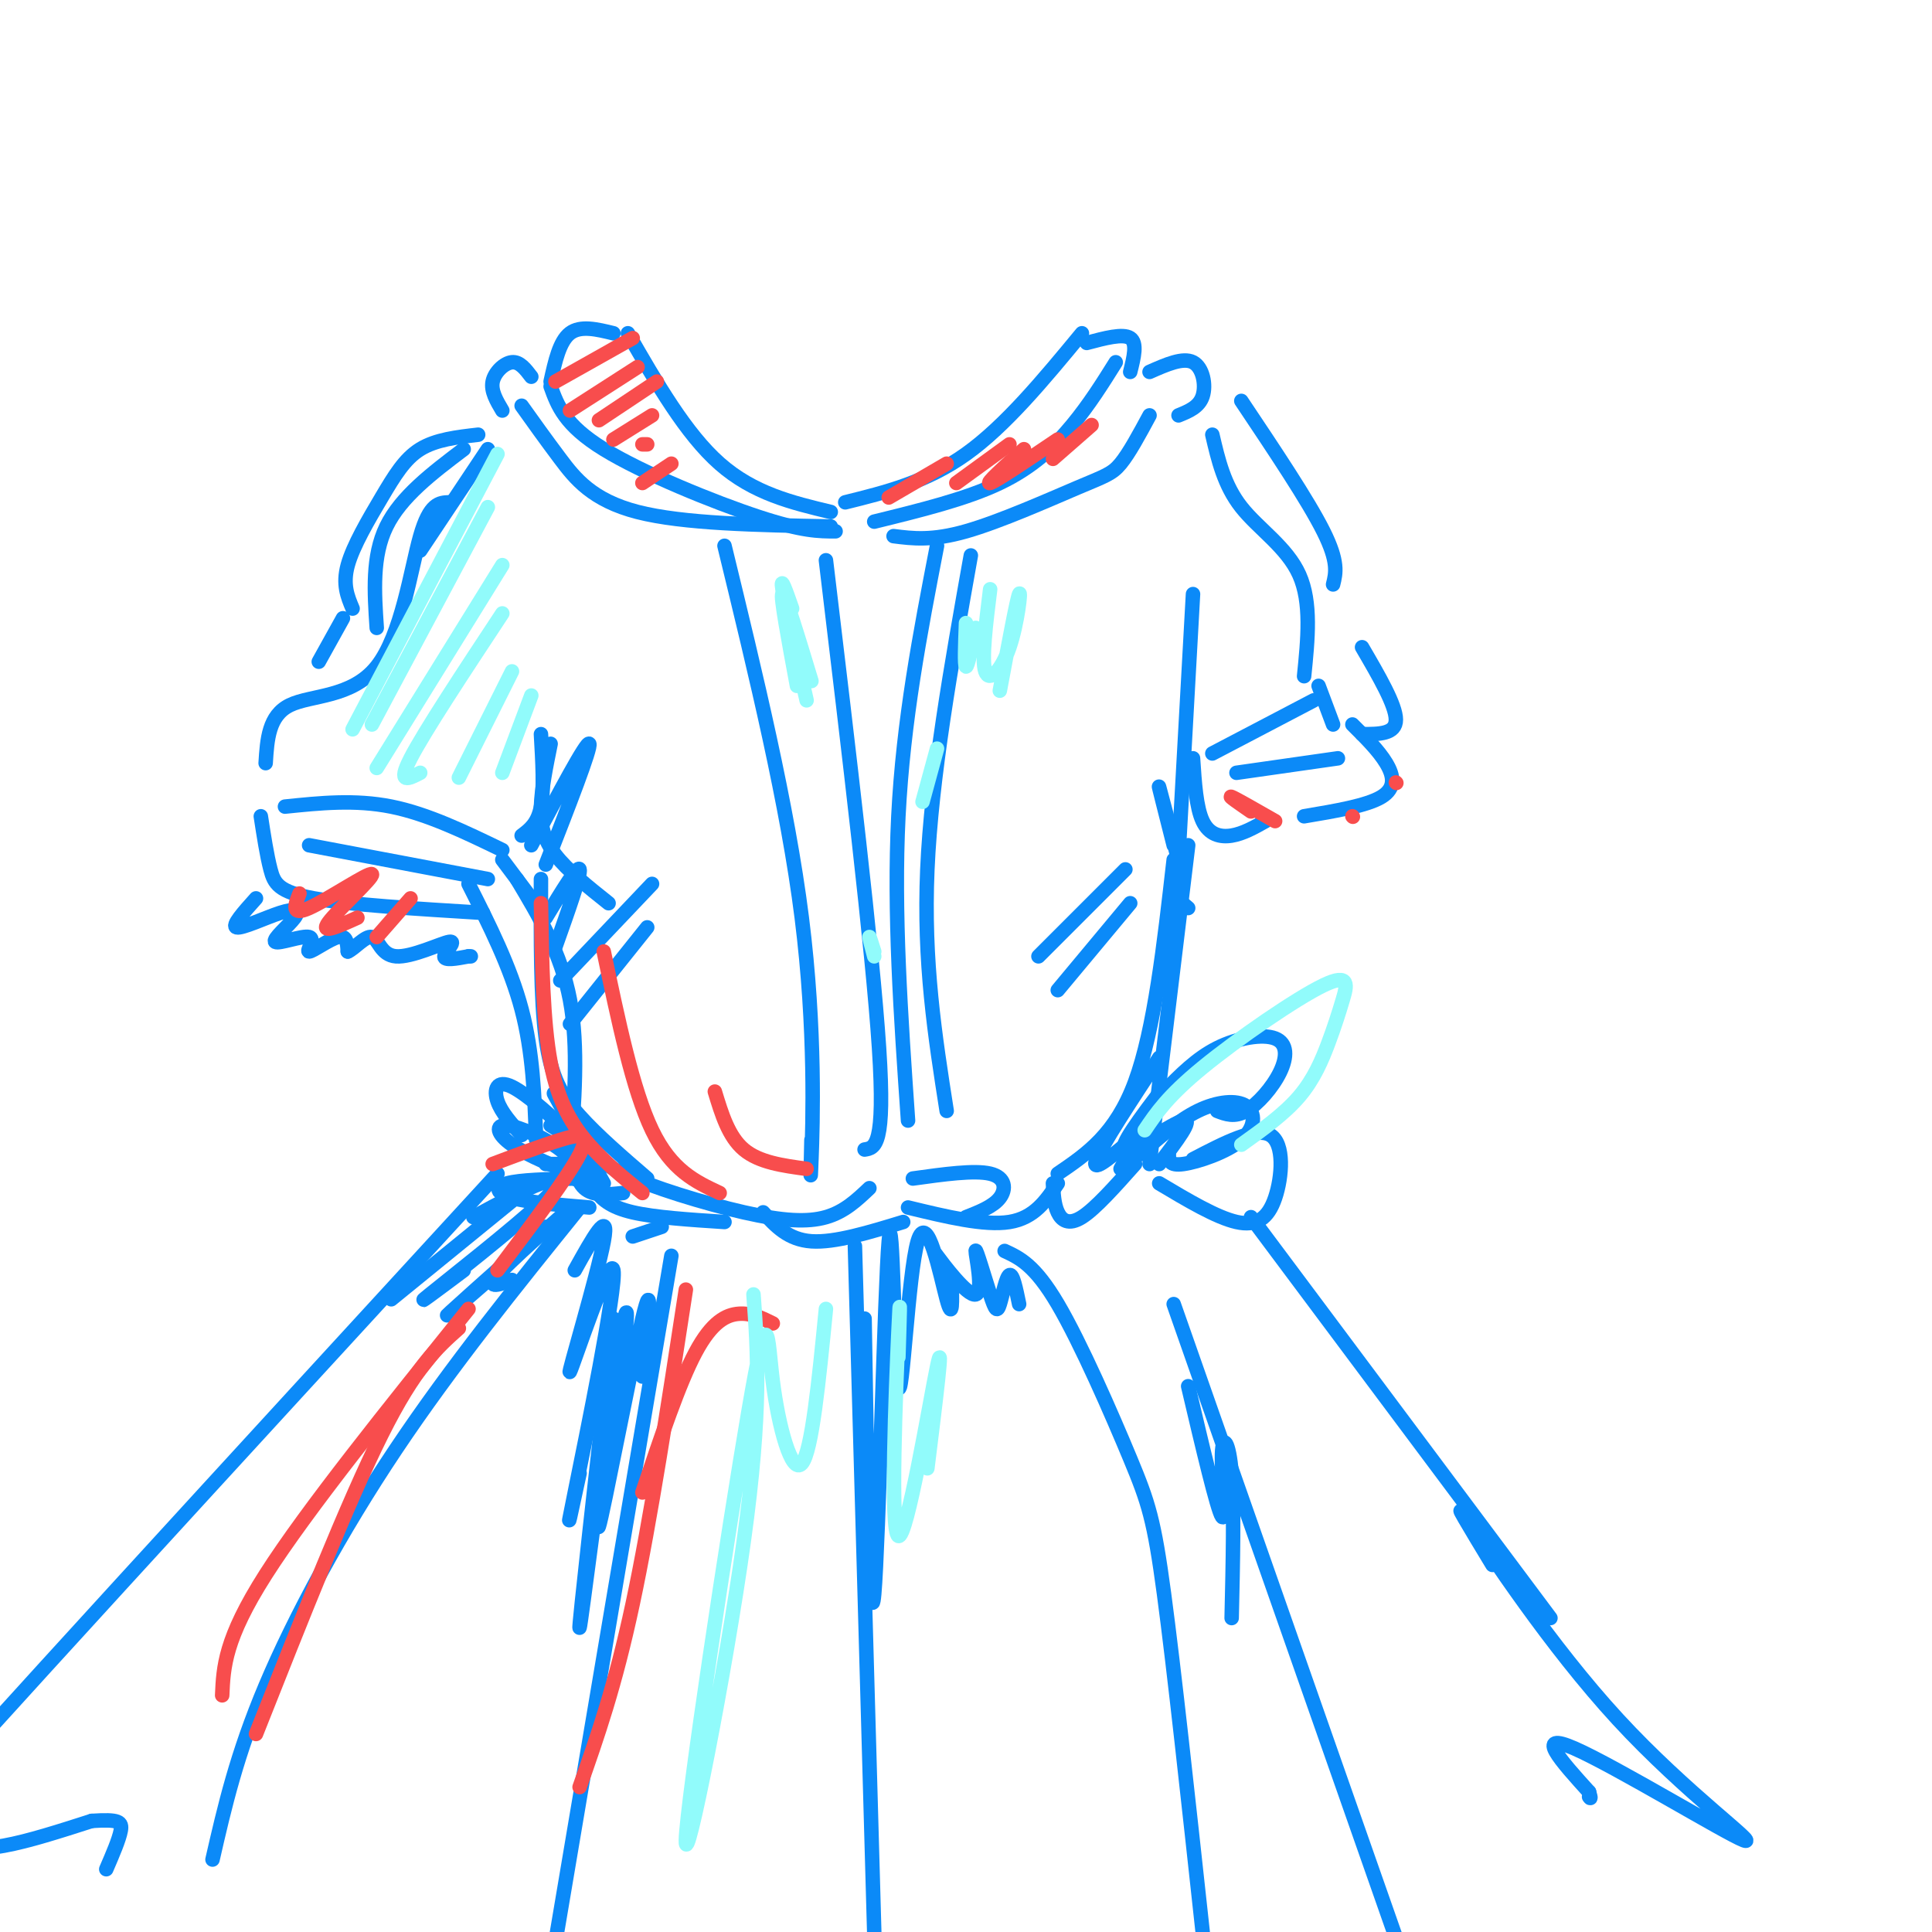 <svg viewBox='0 0 400 400' version='1.1' xmlns='http://www.w3.org/2000/svg' xmlns:xlink='http://www.w3.org/1999/xlink'><g fill='none' stroke='rgb(11,138,248)' stroke-width='3' stroke-linecap='round' stroke-linejoin='round'><path d='M130,69c6.000,10.417 12.000,20.833 19,27c7.000,6.167 15.000,8.083 23,10'/><path d='M114,80c1.444,4.000 2.889,8.000 11,13c8.111,5.000 22.889,11.000 32,14c9.111,3.000 12.556,3.000 16,3'/><path d='M108,84c2.489,3.489 4.978,6.978 8,11c3.022,4.022 6.578,8.578 16,11c9.422,2.422 24.711,2.711 40,3'/><path d='M175,104c8.417,-2.083 16.833,-4.167 25,-10c8.167,-5.833 16.083,-15.417 24,-25'/><path d='M181,108c9.511,-2.333 19.022,-4.667 26,-8c6.978,-3.333 11.422,-7.667 15,-12c3.578,-4.333 6.289,-8.667 9,-13'/><path d='M185,111c3.970,0.506 7.940,1.012 15,-1c7.060,-2.012 17.208,-6.542 23,-9c5.792,-2.458 7.226,-2.845 9,-5c1.774,-2.155 3.887,-6.077 6,-10'/><path d='M127,69c-3.417,-0.833 -6.833,-1.667 -9,0c-2.167,1.667 -3.083,5.833 -4,10'/><path d='M110,78c-1.200,-1.578 -2.400,-3.156 -4,-3c-1.600,0.156 -3.600,2.044 -4,4c-0.400,1.956 0.800,3.978 2,6'/><path d='M225,71c3.750,-1.000 7.500,-2.000 9,-1c1.500,1.000 0.750,4.000 0,7'/><path d='M238,77c3.467,-1.533 6.933,-3.067 9,-2c2.067,1.067 2.733,4.733 2,7c-0.733,2.267 -2.867,3.133 -5,4'/><path d='M101,93c0.000,0.000 -14.000,21.000 -14,21'/><path d='M93,104c-2.024,0.071 -4.048,0.143 -6,7c-1.952,6.857 -3.833,20.500 -9,27c-5.167,6.500 -13.619,5.857 -18,8c-4.381,2.143 -4.690,7.071 -5,12'/><path d='M112,152c0.333,5.750 0.667,11.500 0,15c-0.667,3.500 -2.333,4.750 -4,6'/><path d='M59,167c7.250,-0.750 14.500,-1.500 22,0c7.500,1.500 15.250,5.250 23,9'/><path d='M64,175c0.000,0.000 37.000,7.000 37,7'/><path d='M251,90c1.222,5.244 2.444,10.489 6,15c3.556,4.511 9.444,8.289 12,14c2.556,5.711 1.778,13.356 1,21'/><path d='M272,145c0.000,0.000 -21.000,11.000 -21,11'/><path d='M273,142c0.000,0.000 3.000,8.000 3,8'/><path d='M256,160c0.000,0.000 21.000,-3.000 21,-3'/><path d='M104,178c0.000,0.000 6.000,8.000 6,8'/><path d='M107,182c4.583,7.667 9.167,15.333 11,25c1.833,9.667 0.917,21.333 0,33'/><path d='M118,237c0.583,3.667 1.167,7.333 3,9c1.833,1.667 4.917,1.333 8,1'/><path d='M150,113c6.533,26.867 13.067,53.733 16,77c2.933,23.267 2.267,42.933 2,50c-0.267,7.067 -0.133,1.533 0,-4'/><path d='M171,116c4.833,40.333 9.667,80.667 11,101c1.333,20.333 -0.833,20.667 -3,21'/><path d='M54,169c0.622,4.044 1.244,8.089 2,11c0.756,2.911 1.644,4.689 9,6c7.356,1.311 21.178,2.156 35,3'/><path d='M247,123c0.000,0.000 -3.000,54.000 -3,54'/><path d='M246,175c0.000,0.000 -8.000,66.000 -8,66'/><path d='M194,113c-3.500,18.083 -7.000,36.167 -8,56c-1.000,19.833 0.500,41.417 2,63'/><path d='M201,115c-4.083,22.917 -8.167,45.833 -9,65c-0.833,19.167 1.583,34.583 4,50'/><path d='M120,238c0.800,2.867 1.600,5.733 3,8c1.400,2.267 3.400,3.933 8,5c4.600,1.067 11.800,1.533 19,2'/><path d='M158,251c2.583,2.833 5.167,5.667 10,6c4.833,0.333 11.917,-1.833 19,-4'/><path d='M188,250c7.917,1.917 15.833,3.833 21,3c5.167,-0.833 7.583,-4.417 10,-8'/><path d='M218,245c0.111,2.178 0.222,4.356 1,6c0.778,1.644 2.222,2.756 5,1c2.778,-1.756 6.889,-6.378 11,-11'/><path d='M238,231c0.000,0.000 -6.000,11.000 -6,11'/><path d='M236,239c4.000,-3.522 8.000,-7.043 12,-9c4.000,-1.957 8.000,-2.349 10,-1c2.000,1.349 2.000,4.440 -1,7c-3.000,2.560 -9.000,4.589 -12,5c-3.000,0.411 -3.000,-0.794 -3,-2'/><path d='M247,240c6.506,-3.387 13.012,-6.774 16,-5c2.988,1.774 2.458,8.708 1,13c-1.458,4.292 -3.845,5.940 -8,5c-4.155,-0.940 -10.077,-4.470 -16,-8'/><path d='M119,244c-0.083,-1.893 -0.167,-3.786 -3,-6c-2.833,-2.214 -8.417,-4.750 -11,-5c-2.583,-0.250 -2.167,1.786 1,4c3.167,2.214 9.083,4.607 15,7'/><path d='M119,244c0.000,0.000 0.100,0.100 0.1,0.1'/><path d='M119,244c-5.667,0.133 -11.333,0.267 -14,1c-2.667,0.733 -2.333,2.067 1,3c3.333,0.933 9.667,1.467 16,2'/><path d='M53,186c-2.570,2.861 -5.140,5.722 -4,6c1.140,0.278 5.991,-2.026 9,-3c3.009,-0.974 4.176,-0.618 3,1c-1.176,1.618 -4.693,4.497 -4,5c0.693,0.503 5.598,-1.370 7,-1c1.402,0.370 -0.700,2.984 0,3c0.700,0.016 4.200,-2.567 6,-3c1.800,-0.433 1.900,1.283 2,3'/><path d='M72,197c1.326,-0.520 3.640,-3.319 5,-3c1.360,0.319 1.767,3.756 5,4c3.233,0.244 9.294,-2.703 11,-3c1.706,-0.297 -0.941,2.058 -1,3c-0.059,0.942 2.471,0.471 5,0'/><path d='M97,198c0.833,0.000 0.417,0.000 0,0'/><path d='M99,90c-4.381,0.500 -8.762,1.000 -12,3c-3.238,2.000 -5.333,5.500 -8,10c-2.667,4.500 -5.905,10.000 -7,14c-1.095,4.000 -0.048,6.500 1,9'/><path d='M96,93c-6.500,4.917 -13.000,9.833 -16,16c-3.000,6.167 -2.500,13.583 -2,21'/><path d='M71,128c0.000,0.000 -5.000,9.000 -5,9'/><path d='M257,83c6.917,10.333 13.833,20.667 17,27c3.167,6.333 2.583,8.667 2,11'/><path d='M247,157c0.333,5.089 0.667,10.178 2,13c1.333,2.822 3.667,3.378 6,3c2.333,-0.378 4.667,-1.689 7,-3'/><path d='M97,183c4.333,8.583 8.667,17.167 11,26c2.333,8.833 2.667,17.917 3,27'/><path d='M110,175c5.750,-10.833 11.500,-21.667 12,-21c0.500,0.667 -4.250,12.833 -9,25'/><path d='M113,190c3.333,-5.500 6.667,-11.000 7,-10c0.333,1.000 -2.333,8.500 -5,16'/><path d='M245,182c-2.333,-8.917 -4.667,-17.833 -5,-19c-0.333,-1.167 1.333,5.417 3,12'/><path d='M246,188c-1.417,-1.167 -2.833,-2.333 -3,-4c-0.167,-1.667 0.917,-3.833 2,-6'/><path d='M108,247c0.000,0.000 -27.000,22.000 -27,22'/><path d='M103,243c-55.143,60.060 -110.286,120.119 -125,137c-14.714,16.881 11.000,-9.417 18,-15c7.000,-5.583 -4.714,9.548 -4,15c0.714,5.452 13.857,1.226 27,-3'/><path d='M19,377c5.667,-0.378 6.333,0.178 6,2c-0.333,1.822 -1.667,4.911 -3,8'/><path d='M259,252c0.000,0.000 62.000,83.000 62,83'/><path d='M309,324c-4.552,-7.523 -9.104,-15.046 -5,-9c4.104,6.046 16.863,25.662 31,41c14.137,15.338 29.652,26.399 26,25c-3.652,-1.399 -26.472,-15.257 -35,-19c-8.528,-3.743 -2.764,2.628 3,9'/><path d='M329,371c0.500,1.667 0.250,1.333 0,1'/><path d='M131,256c0.000,0.000 6.000,-2.000 6,-2'/><path d='M139,260c0.000,0.000 -24.000,142.000 -24,142'/><path d='M122,236c0.583,2.119 1.167,4.238 7,7c5.833,2.762 16.917,6.167 25,8c8.083,1.833 13.167,2.095 17,1c3.833,-1.095 6.417,-3.548 9,-6'/><path d='M114,233c2.393,1.488 4.786,2.976 3,1c-1.786,-1.976 -7.750,-7.417 -11,-9c-3.250,-1.583 -3.786,0.690 -3,3c0.786,2.310 2.893,4.655 5,7'/><path d='M189,244c6.378,-0.889 12.756,-1.778 16,-1c3.244,0.778 3.356,3.222 2,5c-1.356,1.778 -4.178,2.889 -7,4'/><path d='M177,258c0.000,0.000 4.000,142.000 4,142'/><path d='M208,259c3.113,1.446 6.226,2.893 11,11c4.774,8.107 11.208,22.875 15,32c3.792,9.125 4.940,12.607 7,28c2.060,15.393 5.030,42.696 8,70'/><path d='M243,270c0.000,0.000 47.000,134.000 47,134'/><path d='M120,250c-13.289,16.467 -26.578,32.933 -38,50c-11.422,17.067 -20.978,34.733 -27,49c-6.022,14.267 -8.511,25.133 -11,36'/><path d='M280,150c2.711,2.689 5.422,5.378 7,8c1.578,2.622 2.022,5.178 -1,7c-3.022,1.822 -9.511,2.911 -16,4'/><path d='M282,134c3.500,6.000 7.000,12.000 7,15c0.000,3.000 -3.500,3.000 -7,3'/><path d='M241,226c3.367,-3.429 6.734,-6.858 11,-9c4.266,-2.142 9.432,-2.997 12,-2c2.568,0.997 2.537,3.845 1,7c-1.537,3.155 -4.582,6.616 -7,8c-2.418,1.384 -4.209,0.692 -6,0'/><path d='M243,178c-2.000,17.583 -4.000,35.167 -8,46c-4.000,10.833 -10.000,14.917 -16,19'/><path d='M240,219c-5.917,9.000 -11.833,18.000 -13,21c-1.167,3.000 2.417,0.000 6,-3'/><path d='M241,225c-4.822,6.356 -9.644,12.711 -8,13c1.644,0.289 9.756,-5.489 12,-6c2.244,-0.511 -1.378,4.244 -5,9'/><path d='M112,182c-0.044,12.444 -0.089,24.889 1,33c1.089,8.111 3.311,11.889 7,16c3.689,4.111 8.844,8.556 14,13'/><path d='M118,232c-2.083,-3.583 -4.167,-7.167 -3,-5c1.167,2.167 5.583,10.083 10,18'/><path d='M122,241c0.000,0.000 -9.000,0.000 -9,0'/><path d='M98,252c5.190,-2.815 10.381,-5.631 14,-7c3.619,-1.369 5.667,-1.292 0,4c-5.667,5.292 -19.048,15.798 -23,19c-3.952,3.202 1.524,-0.899 7,-5'/><path d='M113,254c-11.423,10.185 -22.845,20.369 -20,18c2.845,-2.369 19.958,-17.292 23,-20c3.042,-2.708 -7.988,6.798 -12,11c-4.012,4.202 -1.006,3.101 2,2'/><path d='M119,263c3.667,-6.603 7.333,-13.206 6,-6c-1.333,7.206 -7.667,28.220 -7,27c0.667,-1.220 8.333,-24.675 9,-21c0.667,3.675 -5.667,34.478 -8,46c-2.333,11.522 -0.667,3.761 1,-4'/><path d='M127,273c-3.631,32.254 -7.262,64.508 -7,64c0.262,-0.508 4.415,-33.777 7,-51c2.585,-17.223 3.600,-18.400 2,-6c-1.600,12.400 -5.815,38.377 -5,36c0.815,-2.377 6.662,-33.108 9,-43c2.338,-9.892 1.169,1.054 0,12'/><path d='M179,273c0.546,33.539 1.092,67.079 2,57c0.908,-10.079 2.177,-63.775 3,-73c0.823,-9.225 1.200,26.022 2,30c0.800,3.978 2.023,-23.314 4,-30c1.977,-6.686 4.708,7.232 6,12c1.292,4.768 1.146,0.384 1,-4'/><path d='M197,265c-1.022,-2.418 -4.075,-6.462 -3,-5c1.075,1.462 6.280,8.432 8,8c1.720,-0.432 -0.045,-8.265 0,-9c0.045,-0.735 1.899,5.628 3,9c1.101,3.372 1.450,3.754 2,2c0.550,-1.754 1.300,-5.644 2,-6c0.700,-0.356 1.350,2.822 2,6'/><path d='M246,287c3.018,12.821 6.036,25.643 7,27c0.964,1.357 -0.125,-8.750 0,-13c0.125,-4.250 1.464,-2.643 2,4c0.536,6.643 0.268,18.321 0,30'/><path d='M114,154c-0.933,4.600 -1.867,9.200 -2,13c-0.133,3.800 0.533,6.800 3,10c2.467,3.200 6.733,6.600 11,10'/><path d='M135,183c0.000,0.000 -19.000,20.000 -19,20'/><path d='M134,192c0.000,0.000 -16.000,20.000 -16,20'/><path d='M233,180c0.000,0.000 -18.000,18.000 -18,18'/><path d='M234,187c0.000,0.000 -15.000,18.000 -15,18'/></g>
<g fill='none' stroke='rgb(248,77,77)' stroke-width='3' stroke-linecap='round' stroke-linejoin='round'><path d='M115,79c0.000,0.000 16.000,-9.000 16,-9'/><path d='M118,85c0.000,0.000 14.000,-9.000 14,-9'/><path d='M124,87c0.000,0.000 12.000,-8.000 12,-8'/><path d='M127,91c0.000,0.000 8.000,-5.000 8,-5'/><path d='M133,92c0.000,0.000 1.000,0.000 1,0'/><path d='M133,100c0.000,0.000 6.000,-4.000 6,-4'/><path d='M184,103c0.000,0.000 12.000,-7.000 12,-7'/><path d='M198,100c0.000,0.000 11.000,-8.000 11,-8'/><path d='M212,93c-4.083,3.667 -8.167,7.333 -7,7c1.167,-0.333 7.583,-4.667 14,-9'/><path d='M226,88c0.000,0.000 -8.000,7.000 -8,7'/><path d='M102,241c5.089,-1.911 10.178,-3.822 14,-5c3.822,-1.178 6.378,-1.622 4,3c-2.378,4.622 -9.689,14.311 -17,24'/><path d='M97,271c-16.750,20.833 -33.500,41.667 -42,55c-8.500,13.333 -8.750,19.167 -9,25'/><path d='M95,275c-4.500,4.000 -9.000,8.000 -16,22c-7.000,14.000 -16.500,38.000 -26,62'/><path d='M142,267c-3.667,23.917 -7.333,47.833 -11,65c-3.667,17.167 -7.333,27.583 -11,38'/><path d='M133,309c3.800,-11.311 7.600,-22.622 11,-29c3.400,-6.378 6.400,-7.822 9,-8c2.600,-0.178 4.800,0.911 7,2'/><path d='M112,187c0.200,12.267 0.400,24.533 2,33c1.600,8.467 4.600,13.133 8,17c3.400,3.867 7.200,6.933 11,10'/><path d='M125,197c3.000,14.333 6.000,28.667 10,37c4.000,8.333 9.000,10.667 14,13'/><path d='M148,226c1.417,4.667 2.833,9.333 6,12c3.167,2.667 8.083,3.333 13,4'/><path d='M62,185c-0.929,2.363 -1.857,4.726 2,3c3.857,-1.726 12.500,-7.542 13,-7c0.500,0.542 -7.143,7.440 -9,10c-1.857,2.560 2.071,0.780 6,-1'/><path d='M85,186c0.000,0.000 -7.000,8.000 -7,8'/><path d='M259,168c-2.417,-1.667 -4.833,-3.333 -4,-3c0.833,0.333 4.917,2.667 9,5'/><path d='M280,169c0.000,0.000 0.100,0.100 0.1,0.1'/><path d='M289,162c0.000,0.000 0.100,0.100 0.1,0.1'/></g>
<g fill='none' stroke='rgb(145,251,251)' stroke-width='3' stroke-linecap='round' stroke-linejoin='round'><path d='M103,94c0.000,0.000 -30.000,57.000 -30,57'/><path d='M101,105c0.000,0.000 -24.000,45.000 -24,45'/><path d='M104,117c0.000,0.000 -26.000,42.000 -26,42'/><path d='M104,127c-8.083,12.250 -16.167,24.500 -19,30c-2.833,5.500 -0.417,4.250 2,3'/><path d='M106,139c0.000,0.000 -11.000,22.000 -11,22'/><path d='M110,144c0.000,0.000 -6.000,16.000 -6,16'/><path d='M164,126c-1.250,-3.583 -2.500,-7.167 -2,-4c0.500,3.167 2.750,13.083 5,23'/><path d='M165,142c-1.750,-9.417 -3.500,-18.833 -3,-19c0.500,-0.167 3.250,8.917 6,18'/><path d='M200,129c-0.167,4.417 -0.333,8.833 0,9c0.333,0.167 1.167,-3.917 2,-8'/><path d='M205,122c-0.905,7.304 -1.810,14.607 -1,17c0.810,2.393 3.333,-0.125 5,-5c1.667,-4.875 2.476,-12.107 2,-11c-0.476,1.107 -2.238,10.554 -4,20'/><path d='M194,155c0.000,0.000 -3.000,11.000 -3,11'/><path d='M181,198c-0.500,-1.917 -1.000,-3.833 -1,-4c0.000,-0.167 0.500,1.417 1,3'/><path d='M156,268c0.878,11.932 1.756,23.864 -2,51c-3.756,27.136 -12.147,69.476 -12,62c0.147,-7.476 8.833,-64.767 13,-89c4.167,-24.233 3.814,-15.409 5,-6c1.186,9.409 3.910,19.403 6,17c2.090,-2.403 3.545,-17.201 5,-32'/><path d='M186,281c0.250,-8.030 0.500,-16.060 0,-5c-0.500,11.060 -1.750,41.208 0,42c1.750,0.792 6.500,-27.774 8,-35c1.500,-7.226 -0.250,6.887 -2,21'/><path d='M237,234c2.379,-3.532 4.757,-7.064 12,-13c7.243,-5.936 19.350,-14.276 25,-17c5.650,-2.724 4.844,0.167 4,3c-0.844,2.833 -1.727,5.609 -3,9c-1.273,3.391 -2.935,7.397 -6,11c-3.065,3.603 -7.532,6.801 -12,10'/></g>
</svg>